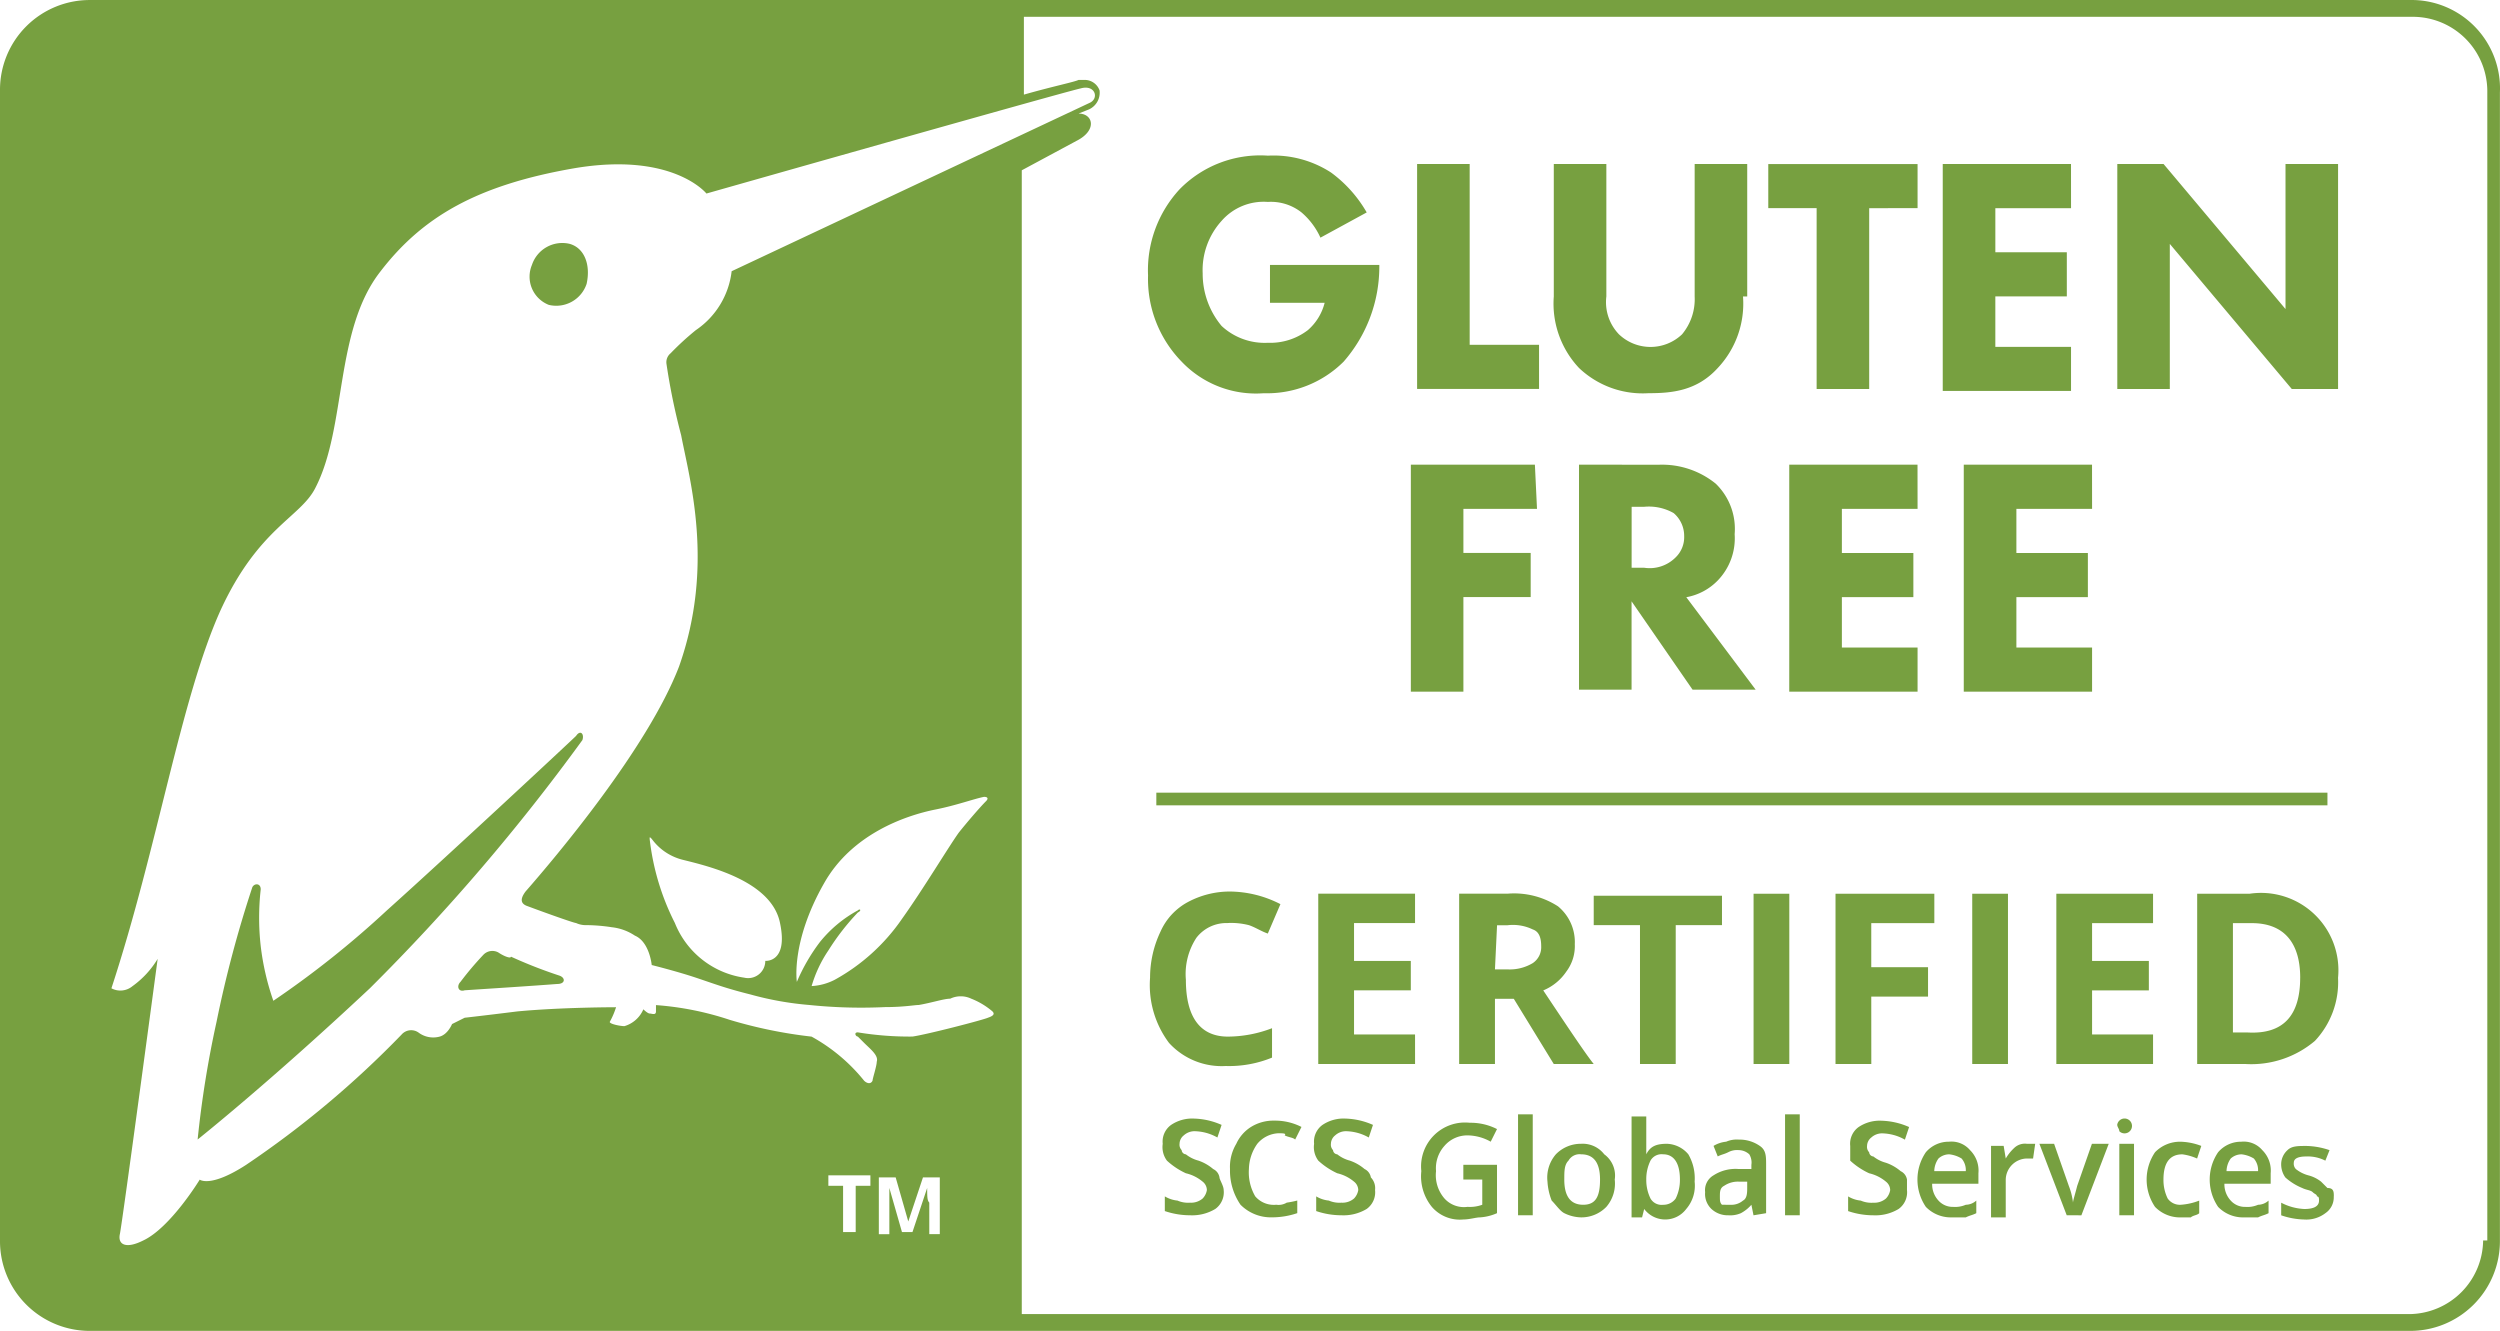 <svg xmlns="http://www.w3.org/2000/svg" width="204.057" height="108.632" viewBox="0 0 204.057 108.632">
  <path id="Gluten_Free_Colour" data-name="Gluten Free Colour" d="M110.484,57.323h9.1V57.5a11.776,11.776,0,0,1-2.917,7.723,8.861,8.861,0,0,1-6.521,2.574,8.365,8.365,0,0,1-6.693-2.574,9.66,9.66,0,0,1-2.746-7.036,9.742,9.742,0,0,1,2.574-7.036,9.2,9.2,0,0,1,7.208-2.746,8.649,8.649,0,0,1,5.148,1.373,10.53,10.53,0,0,1,2.917,3.261l-3.776,2.059a5.918,5.918,0,0,0-1.545-2.059,4.037,4.037,0,0,0-2.746-.858,4.559,4.559,0,0,0-3.776,1.545,5.982,5.982,0,0,0-1.545,4.29,6.646,6.646,0,0,0,1.545,4.29,5.162,5.162,0,0,0,3.776,1.373,5.053,5.053,0,0,0,3.261-1.03,4.362,4.362,0,0,0,1.373-2.231h-4.462V57.323h-.172Zm16.475-8.238V63.845h5.663v3.6h-9.954V49.086ZM149.269,59.9a7.668,7.668,0,0,1-2.059,5.835c-1.716,1.888-3.776,2.059-5.663,2.059a7.537,7.537,0,0,1-5.663-2.059,7.668,7.668,0,0,1-2.059-5.835V49.086h4.29V59.9a3.783,3.783,0,0,0,1.03,3.089,3.733,3.733,0,0,0,5.148,0,4.478,4.478,0,0,0,1.03-3.089V49.086h4.29V59.9Zm10.3-7.208V67.449h-4.29V52.69h-3.947v-3.6h12.185v3.6Zm16.475,0h-6.178v3.6H175.7v3.6h-5.835v4.119h6.178v3.6H165.572V49.086h10.469Zm3.776,14.759V49.086h3.776l9.954,11.841V49.086h4.29V67.449H194.06l-9.954-11.841V67.449Zm-47.366,9.782h-6.007v3.6h5.492v3.6h-5.492v7.723h-4.29V73.627h10.125l.172,3.6Zm9.954-3.6a6.951,6.951,0,0,1,4.634,1.545,5.13,5.13,0,0,1,1.545,4.119,4.951,4.951,0,0,1-1.373,3.776,4.722,4.722,0,0,1-2.574,1.373L150.3,91.99H145.15l-4.977-7.208V91.99h-4.29V73.627Zm-2.231,8.409h1.03a2.987,2.987,0,0,0,2.574-.858,2.288,2.288,0,0,0,.686-1.716,2.448,2.448,0,0,0-.858-1.888,4.088,4.088,0,0,0-2.4-.515h-1.03Zm23.34-4.805h-6.178v3.6h5.835v3.6h-5.835v4.119h6.178v3.6H153.044V73.627h10.469Zm14.244,0h-6.178v3.6h5.835v3.6h-5.835v4.119h6.178v3.6H167.288V73.627h10.469Zm-70.534,33.808a3.088,3.088,0,0,0-2.574,1.2,5.4,5.4,0,0,0-.858,3.432c0,3.089,1.2,4.634,3.432,4.634a10.165,10.165,0,0,0,3.6-.686v2.4a9.235,9.235,0,0,1-3.776.686,5.813,5.813,0,0,1-4.634-1.888,7.876,7.876,0,0,1-1.545-5.32,8.737,8.737,0,0,1,.858-3.776,5.061,5.061,0,0,1,2.231-2.4,7.256,7.256,0,0,1,3.432-.858,9.139,9.139,0,0,1,4.119,1.03l-1.03,2.4c-.515-.172-1.03-.515-1.545-.686A5.838,5.838,0,0,0,107.223,111.039Zm15.274,11.5H114.6v-13.9H122.5v2.4H117.52v3.089h4.634v2.4H117.52v3.6H122.5Zm6.521-5.32v5.32H126.1v-13.9h3.947a6.6,6.6,0,0,1,4.119,1.03,3.771,3.771,0,0,1,1.373,3.089,3.449,3.449,0,0,1-.686,2.231,4.2,4.2,0,0,1-1.888,1.545c2.059,3.089,3.432,5.148,4.119,6.007h-3.261l-3.261-5.32Zm0-2.4h1.03a3.66,3.66,0,0,0,2.059-.515,1.561,1.561,0,0,0,.686-1.373c0-.686-.172-1.2-.686-1.373a3.716,3.716,0,0,0-2.059-.343h-.858l-.172,3.6Zm14.759,7.723H140.86V111.211h-3.776v-2.4h10.469v2.4h-3.776S143.777,122.537,143.777,122.537Zm6.35,0v-13.9h2.917v13.9Zm9.61,0H156.82v-13.9h8.066v2.4h-5.148v3.6h4.634v2.4h-4.634Zm8.238,0v-13.9h2.917v13.9Zm14.759,0h-7.894v-13.9h7.894v2.4h-4.977v3.089h4.634v2.4h-4.634v3.6h4.977Zm15.1-7.036a7,7,0,0,1-1.888,5.148,8.036,8.036,0,0,1-5.663,1.888h-3.947v-13.9h4.29a6.317,6.317,0,0,1,7.208,6.865Zm-3.089,0c0-2.917-1.373-4.462-3.947-4.462h-1.545v8.924h1.2C193.374,120.135,194.747,118.59,194.747,115.5ZM106.88,132.834a1.673,1.673,0,0,1-.686,1.545,3.66,3.66,0,0,1-2.059.515,6.4,6.4,0,0,1-2.059-.343v-1.2a2.439,2.439,0,0,0,1.03.343,2.177,2.177,0,0,0,1.03.172,1.451,1.451,0,0,0,1.03-.343,1.3,1.3,0,0,0,.343-.686.892.892,0,0,0-.343-.686,3.286,3.286,0,0,0-1.373-.686,5.989,5.989,0,0,1-1.545-1.03,1.849,1.849,0,0,1-.343-1.373,1.673,1.673,0,0,1,.686-1.545,3.083,3.083,0,0,1,1.888-.515,5.925,5.925,0,0,1,2.231.515l-.343,1.03a3.912,3.912,0,0,0-1.888-.515,1.311,1.311,0,0,0-.858.343.892.892,0,0,0-.343.686.631.631,0,0,0,.172.515.369.369,0,0,0,.343.343,2.794,2.794,0,0,0,1.03.515,3.683,3.683,0,0,1,1.2.686.92.92,0,0,1,.515.686C106.537,131.976,106.88,132.491,106.88,132.834Zm4.462-4.634a2.383,2.383,0,0,0-1.716.858,3.68,3.68,0,0,0-.686,2.059,3.894,3.894,0,0,0,.515,2.231,1.99,1.99,0,0,0,1.716.686,1.286,1.286,0,0,0,.858-.172,7.434,7.434,0,0,0,.858-.172v1.03a6.4,6.4,0,0,1-2.059.343,3.493,3.493,0,0,1-2.574-1.03,4.909,4.909,0,0,1-.858-2.917,3.66,3.66,0,0,1,.515-2.059,3.179,3.179,0,0,1,1.2-1.373,3.459,3.459,0,0,1,1.888-.515,4.75,4.75,0,0,1,2.231.515l-.515,1.03c-.172-.172-.515-.172-.858-.343C112.028,128.2,111.685,128.2,111.342,128.2Zm7.894,4.634a1.673,1.673,0,0,1-.686,1.545,3.66,3.66,0,0,1-2.059.515,6.4,6.4,0,0,1-2.059-.343v-1.2a2.439,2.439,0,0,0,1.03.343,2.177,2.177,0,0,0,1.03.172,1.451,1.451,0,0,0,1.03-.343,1.3,1.3,0,0,0,.343-.686.892.892,0,0,0-.343-.686,3.286,3.286,0,0,0-1.373-.686,5.989,5.989,0,0,1-1.545-1.03,1.849,1.849,0,0,1-.343-1.373,1.673,1.673,0,0,1,.686-1.545,3.083,3.083,0,0,1,1.888-.515,5.925,5.925,0,0,1,2.231.515l-.343,1.03a3.912,3.912,0,0,0-1.888-.515,1.311,1.311,0,0,0-.858.343.892.892,0,0,0-.343.686.631.631,0,0,0,.172.515.369.369,0,0,0,.343.343,2.794,2.794,0,0,0,1.03.515,3.683,3.683,0,0,1,1.2.686.92.92,0,0,1,.515.686A1.261,1.261,0,0,1,119.236,132.834Zm7.208-2.059h2.746v3.947a4.039,4.039,0,0,1-1.373.343c-.343,0-.858.172-1.373.172a3.012,3.012,0,0,1-2.574-1.03,3.966,3.966,0,0,1-.858-2.917,3.585,3.585,0,0,1,3.947-3.947,4.75,4.75,0,0,1,2.231.515l-.515,1.03a3.912,3.912,0,0,0-1.888-.515,2.459,2.459,0,0,0-1.888.858,2.735,2.735,0,0,0-.686,2.059,2.912,2.912,0,0,0,.686,2.231,2.138,2.138,0,0,0,1.888.686,2.92,2.92,0,0,0,1.2-.172v-2.059h-1.545v-1.2Zm5.663,4.119h-1.2v-8.238h1.2Zm6.693-2.917a2.912,2.912,0,0,1-.686,2.231,2.842,2.842,0,0,1-2.059.858,3.233,3.233,0,0,1-1.373-.343c-.343-.172-.686-.686-1.03-1.03a5.011,5.011,0,0,1-.343-1.545,2.912,2.912,0,0,1,.686-2.231,2.842,2.842,0,0,1,2.059-.858,2.214,2.214,0,0,1,1.888.858A2.142,2.142,0,0,1,138.8,131.976Zm-4.119,0q0,2.059,1.545,2.059c1.03,0,1.373-.686,1.373-2.059s-.515-2.059-1.545-2.059a1.038,1.038,0,0,0-1.03.515C134.682,130.775,134.682,131.29,134.682,131.976Zm8.409-2.917a2.383,2.383,0,0,1,1.716.858,3.894,3.894,0,0,1,.515,2.231,2.912,2.912,0,0,1-.686,2.231,2.145,2.145,0,0,1-3.432,0h0l-.172.686h-.858v-8.238h1.2v3.089h0C141.718,129.23,142.233,129.059,143.091,129.059Zm-.343.858a1.038,1.038,0,0,0-1.03.515,3.427,3.427,0,0,0-.343,1.545h0a3.427,3.427,0,0,0,.343,1.545,1.038,1.038,0,0,0,1.03.515,1.223,1.223,0,0,0,1.03-.515,3.427,3.427,0,0,0,.343-1.545C144.12,130.6,143.605,129.917,142.747,129.917Zm7.379,4.977-.172-.858h0a3.013,3.013,0,0,1-.858.686,2.177,2.177,0,0,1-1.03.172,1.949,1.949,0,0,1-1.373-.515,1.689,1.689,0,0,1-.515-1.373,1.393,1.393,0,0,1,.686-1.373,3.3,3.3,0,0,1,2.059-.515h1.03v-.343a1.286,1.286,0,0,0-.172-.858,1.311,1.311,0,0,0-.858-.343,1.547,1.547,0,0,0-.858.172c-.343.172-.515.172-.858.343l-.343-.858a2.439,2.439,0,0,1,1.03-.343,2.177,2.177,0,0,1,1.03-.172,2.9,2.9,0,0,1,1.716.515c.515.343.515.858.515,1.545v3.947l-1.03.172Zm-1.888-.858a1.451,1.451,0,0,0,1.03-.343c.343-.172.343-.686.343-1.03v-.515h-.686a2,2,0,0,0-1.2.343c-.343.172-.343.515-.343.858s0,.515.172.686Zm5.663.858h-1.2v-8.238h1.2Zm8.752-2.059a1.673,1.673,0,0,1-.686,1.545,3.66,3.66,0,0,1-2.059.515,6.4,6.4,0,0,1-2.059-.343v-1.2a2.439,2.439,0,0,0,1.03.343,2.177,2.177,0,0,0,1.03.172,1.451,1.451,0,0,0,1.03-.343,1.3,1.3,0,0,0,.343-.686.892.892,0,0,0-.343-.686,3.286,3.286,0,0,0-1.373-.686,5.989,5.989,0,0,1-1.545-1.03v-1.2a1.673,1.673,0,0,1,.686-1.545,3.083,3.083,0,0,1,1.888-.515,5.925,5.925,0,0,1,2.231.515l-.343,1.03a3.912,3.912,0,0,0-1.888-.515,1.311,1.311,0,0,0-.858.343.892.892,0,0,0-.343.686.63.63,0,0,0,.172.515.369.369,0,0,0,.343.343,2.8,2.8,0,0,0,1.03.515,3.683,3.683,0,0,1,1.2.686.92.92,0,0,1,.515.686Zm3.6,2.231a2.842,2.842,0,0,1-2.059-.858,3.969,3.969,0,0,1,0-4.462,2.459,2.459,0,0,1,1.888-.858,1.99,1.99,0,0,1,1.716.686,2.344,2.344,0,0,1,.686,1.888v.858h-3.776a1.949,1.949,0,0,0,.515,1.373,1.558,1.558,0,0,0,1.2.515,2.177,2.177,0,0,0,1.03-.172,1.311,1.311,0,0,0,.858-.343v1.03c-.343.172-.515.172-.858.343Zm-.172-5.148a1.311,1.311,0,0,0-.858.343,1.84,1.84,0,0,0-.343,1.03h2.574a1.451,1.451,0,0,0-.343-1.03A2.439,2.439,0,0,0,166.087,129.917Zm6.35-.858h.686l-.172,1.2h-.515a1.76,1.76,0,0,0-1.716,1.716v3.089h-1.2V129.23h1.03l.172,1.03h0a3.744,3.744,0,0,1,.686-.858A1.261,1.261,0,0,1,172.437,129.059Zm3.261,5.835-2.231-5.835h1.2l1.2,3.432a5.306,5.306,0,0,1,.343,1.373h0c0-.172.172-.686.343-1.373l1.2-3.432h1.373l-2.231,5.835Zm4.119-7.379a.607.607,0,1,1,.172.515C179.988,127.857,179.816,127.686,179.816,127.514Zm1.373,7.379h-1.2v-5.835h1.2Zm3.776.172a2.842,2.842,0,0,1-2.059-.858,3.969,3.969,0,0,1,0-4.462,2.842,2.842,0,0,1,2.059-.858,5.077,5.077,0,0,1,1.716.343l-.343,1.03a4.366,4.366,0,0,0-1.2-.343q-1.545,0-1.545,2.059a3.427,3.427,0,0,0,.343,1.545,1.223,1.223,0,0,0,1.03.515,5.011,5.011,0,0,0,1.545-.343v1.03c-.172.172-.515.172-.686.343Zm5.148,0a2.842,2.842,0,0,1-2.059-.858,3.969,3.969,0,0,1,0-4.462,2.459,2.459,0,0,1,1.888-.858,1.99,1.99,0,0,1,1.716.686,2.344,2.344,0,0,1,.686,1.888v.858h-3.776a1.949,1.949,0,0,0,.515,1.373,1.558,1.558,0,0,0,1.2.515,2.177,2.177,0,0,0,1.03-.172,1.311,1.311,0,0,0,.858-.343v1.03c-.343.172-.515.172-.858.343Zm-.172-5.148a1.311,1.311,0,0,0-.858.343,1.84,1.84,0,0,0-.343,1.03h2.574a1.451,1.451,0,0,0-.343-1.03A2.439,2.439,0,0,0,189.942,129.917Zm7.551,3.432a1.561,1.561,0,0,1-.686,1.373,2.562,2.562,0,0,1-1.716.515,6.169,6.169,0,0,1-1.888-.343v-1.03a4.475,4.475,0,0,0,1.888.515c.686,0,1.2-.172,1.2-.686,0-.172,0-.343-.172-.343,0-.172-.172-.172-.343-.343s-.515-.172-.858-.343a4.752,4.752,0,0,1-1.373-.858,1.84,1.84,0,0,1-.343-1.03,1.558,1.558,0,0,1,.515-1.2c.343-.343.858-.343,1.545-.343a6.169,6.169,0,0,1,1.888.343l-.343.858a3.134,3.134,0,0,0-1.545-.343q-1.03,0-1.03.515a.631.631,0,0,0,.172.515,2.794,2.794,0,0,0,1.03.515,2.794,2.794,0,0,1,1.03.515l.515.515C197.493,132.662,197.493,133.006,197.493,133.349Zm-.515-32.95h-95.59v1.03h95.59Zm6.865-64.7H14.379A7.325,7.325,0,0,0,7,43.079v93.873a7.325,7.325,0,0,0,7.379,7.379H203.671a7.325,7.325,0,0,0,7.379-7.379v-93.7A7.223,7.223,0,0,0,203.842,35.7ZM77.019,110.009a10.252,10.252,0,0,0-3.089,2.574,15.221,15.221,0,0,0-1.888,3.261s-.515-3.261,2.231-8.066c2.231-3.947,6.521-5.492,9.1-6.007,1.716-.343,3.089-.858,3.947-1.03.343,0,.343.172.172.343-.515.515-1.545,1.716-2.231,2.574-.858,1.2-2.917,4.634-4.634,7.036a16.041,16.041,0,0,1-5.492,4.977,4.656,4.656,0,0,1-1.888.515,10.414,10.414,0,0,1,1.373-2.917,19.423,19.423,0,0,1,2.4-3.089C77.362,110.009,77.191,109.838,77.019,110.009Zm-10.3-52.171A6.736,6.736,0,0,1,63.8,62.644a22.432,22.432,0,0,0-2.059,1.888.945.945,0,0,0-.343.858,53.1,53.1,0,0,0,1.2,5.835c.686,3.6,2.746,10.64-.172,18.878-2.574,6.693-10.125,15.617-12.528,18.363-.515.686-.343,1.03.172,1.2,1.373.515,3.776,1.373,3.947,1.373a1.866,1.866,0,0,0,.858.172,14.3,14.3,0,0,1,2.059.172,4.236,4.236,0,0,1,1.888.686c1.2.515,1.373,2.4,1.373,2.4s2.059.515,3.6,1.03,2.4.858,4.462,1.373a25.834,25.834,0,0,0,4.805.858,41.27,41.27,0,0,0,6.178.172c1.545,0,2.4-.172,2.746-.172,1.03-.172,2.059-.515,2.574-.515a1.994,1.994,0,0,1,1.716,0A6.107,6.107,0,0,1,88,118.247c.172.172.172.343-.343.515-.343.172-4.977,1.373-6.178,1.545a25.974,25.974,0,0,1-4.462-.343c-.343,0-.172.343,0,.343l.515.515c.515.515,1.2,1.03,1.03,1.545,0,.343-.343,1.373-.343,1.545-.172.343-.515.172-.686,0a14.434,14.434,0,0,0-4.29-3.6,37.973,37.973,0,0,1-6.693-1.373,24.674,24.674,0,0,0-6.007-1.2v.515c0,.343-.343.172-.515.172s-.515-.343-.515-.343a2.425,2.425,0,0,1-1.545,1.373c-.343,0-1.2-.172-1.2-.343a6.229,6.229,0,0,0,.515-1.2s-4.462,0-8.066.343c-2.746.343-4.29.515-4.29.515l-1.03.515s-.343.858-1.03,1.03a2,2,0,0,1-1.716-.343,1.039,1.039,0,0,0-1.373.172,79.215,79.215,0,0,1-12.7,10.64c-2.917,1.888-3.776,1.2-3.776,1.2s-2.4,3.947-4.634,4.977c-1.373.686-2.059.343-1.888-.515.172-.686,3.089-22.482,3.089-22.482a7.512,7.512,0,0,1-2.059,2.231,1.544,1.544,0,0,1-1.716.172c3.776-11.5,5.663-23.683,8.924-30.891,3.089-6.693,6.521-7.551,7.723-9.954,2.574-4.977,1.545-12.871,5.32-17.676,3.432-4.462,7.894-7.036,15.789-8.409,8.066-1.373,10.812,2.059,10.812,2.059s29-8.238,30.547-8.581c1.2-.343,1.545.858.686,1.2Zm2.746,56.29a1.4,1.4,0,0,1-1.716,1.373,7.212,7.212,0,0,1-5.663-4.462,20.083,20.083,0,0,1-2.059-6.865c0-.172,0-.172.172,0a4.46,4.46,0,0,0,2.574,1.716c2.059.515,7.208,1.716,7.894,5.148C71.356,114.3,69.468,114.128,69.468,114.128Zm5.148,18.363v-.858h3.432v.858h-1.2v3.776h-1.03v-3.776Zm8.066.172-1.2,3.6h-.858l-1.03-3.6h0v3.776h-.858V131.8h1.373l1.03,3.6h0l1.2-3.6h1.373v4.634h-.858v-2.574c-.172-.172-.172-.515-.172-1.2Zm127,4.29a6.081,6.081,0,0,1-6.007,6.007H90.4V49.6l4.462-2.4c1.716-.858,1.373-2.231.172-2.231l.858-.343a1.5,1.5,0,0,0,.858-1.545,1.291,1.291,0,0,0-1.2-.858h-.515c-.343.172-2.059.515-4.462,1.2v-6.35H204.014a6.081,6.081,0,0,1,6.007,6.007v93.873ZM53.508,55.607a2.61,2.61,0,0,0-3.089,1.716,2.472,2.472,0,0,0,1.373,3.261,2.61,2.61,0,0,0,3.089-1.716C55.224,57.323,54.709,55.951,53.508,55.607Zm-5.835,57.834a1.017,1.017,0,0,0-1.2.172,25.673,25.673,0,0,0-1.888,2.231c-.343.343-.172.858.343.686,2.574-.172,5.32-.343,7.551-.515.686,0,.686-.515.172-.686a38.3,38.3,0,0,1-3.947-1.545C48.7,113.956,48.188,113.785,47.673,113.442Zm6.35-17.676c-.343.343-10.469,9.782-15.445,14.244a77.457,77.457,0,0,1-9.267,7.379,21.045,21.045,0,0,1-1.03-4.462,20.771,20.771,0,0,1,0-4.634c0-.515-.515-.515-.686-.172A95.6,95.6,0,0,0,24.676,119.1a84.242,84.242,0,0,0-1.545,9.61s5.835-4.634,14.072-12.356A166.842,166.842,0,0,0,54.537,96.108C54.709,95.594,54.366,95.25,54.022,95.765Z" transform="translate(-7 -35.7)" fill="#77a040"/>
</svg>
